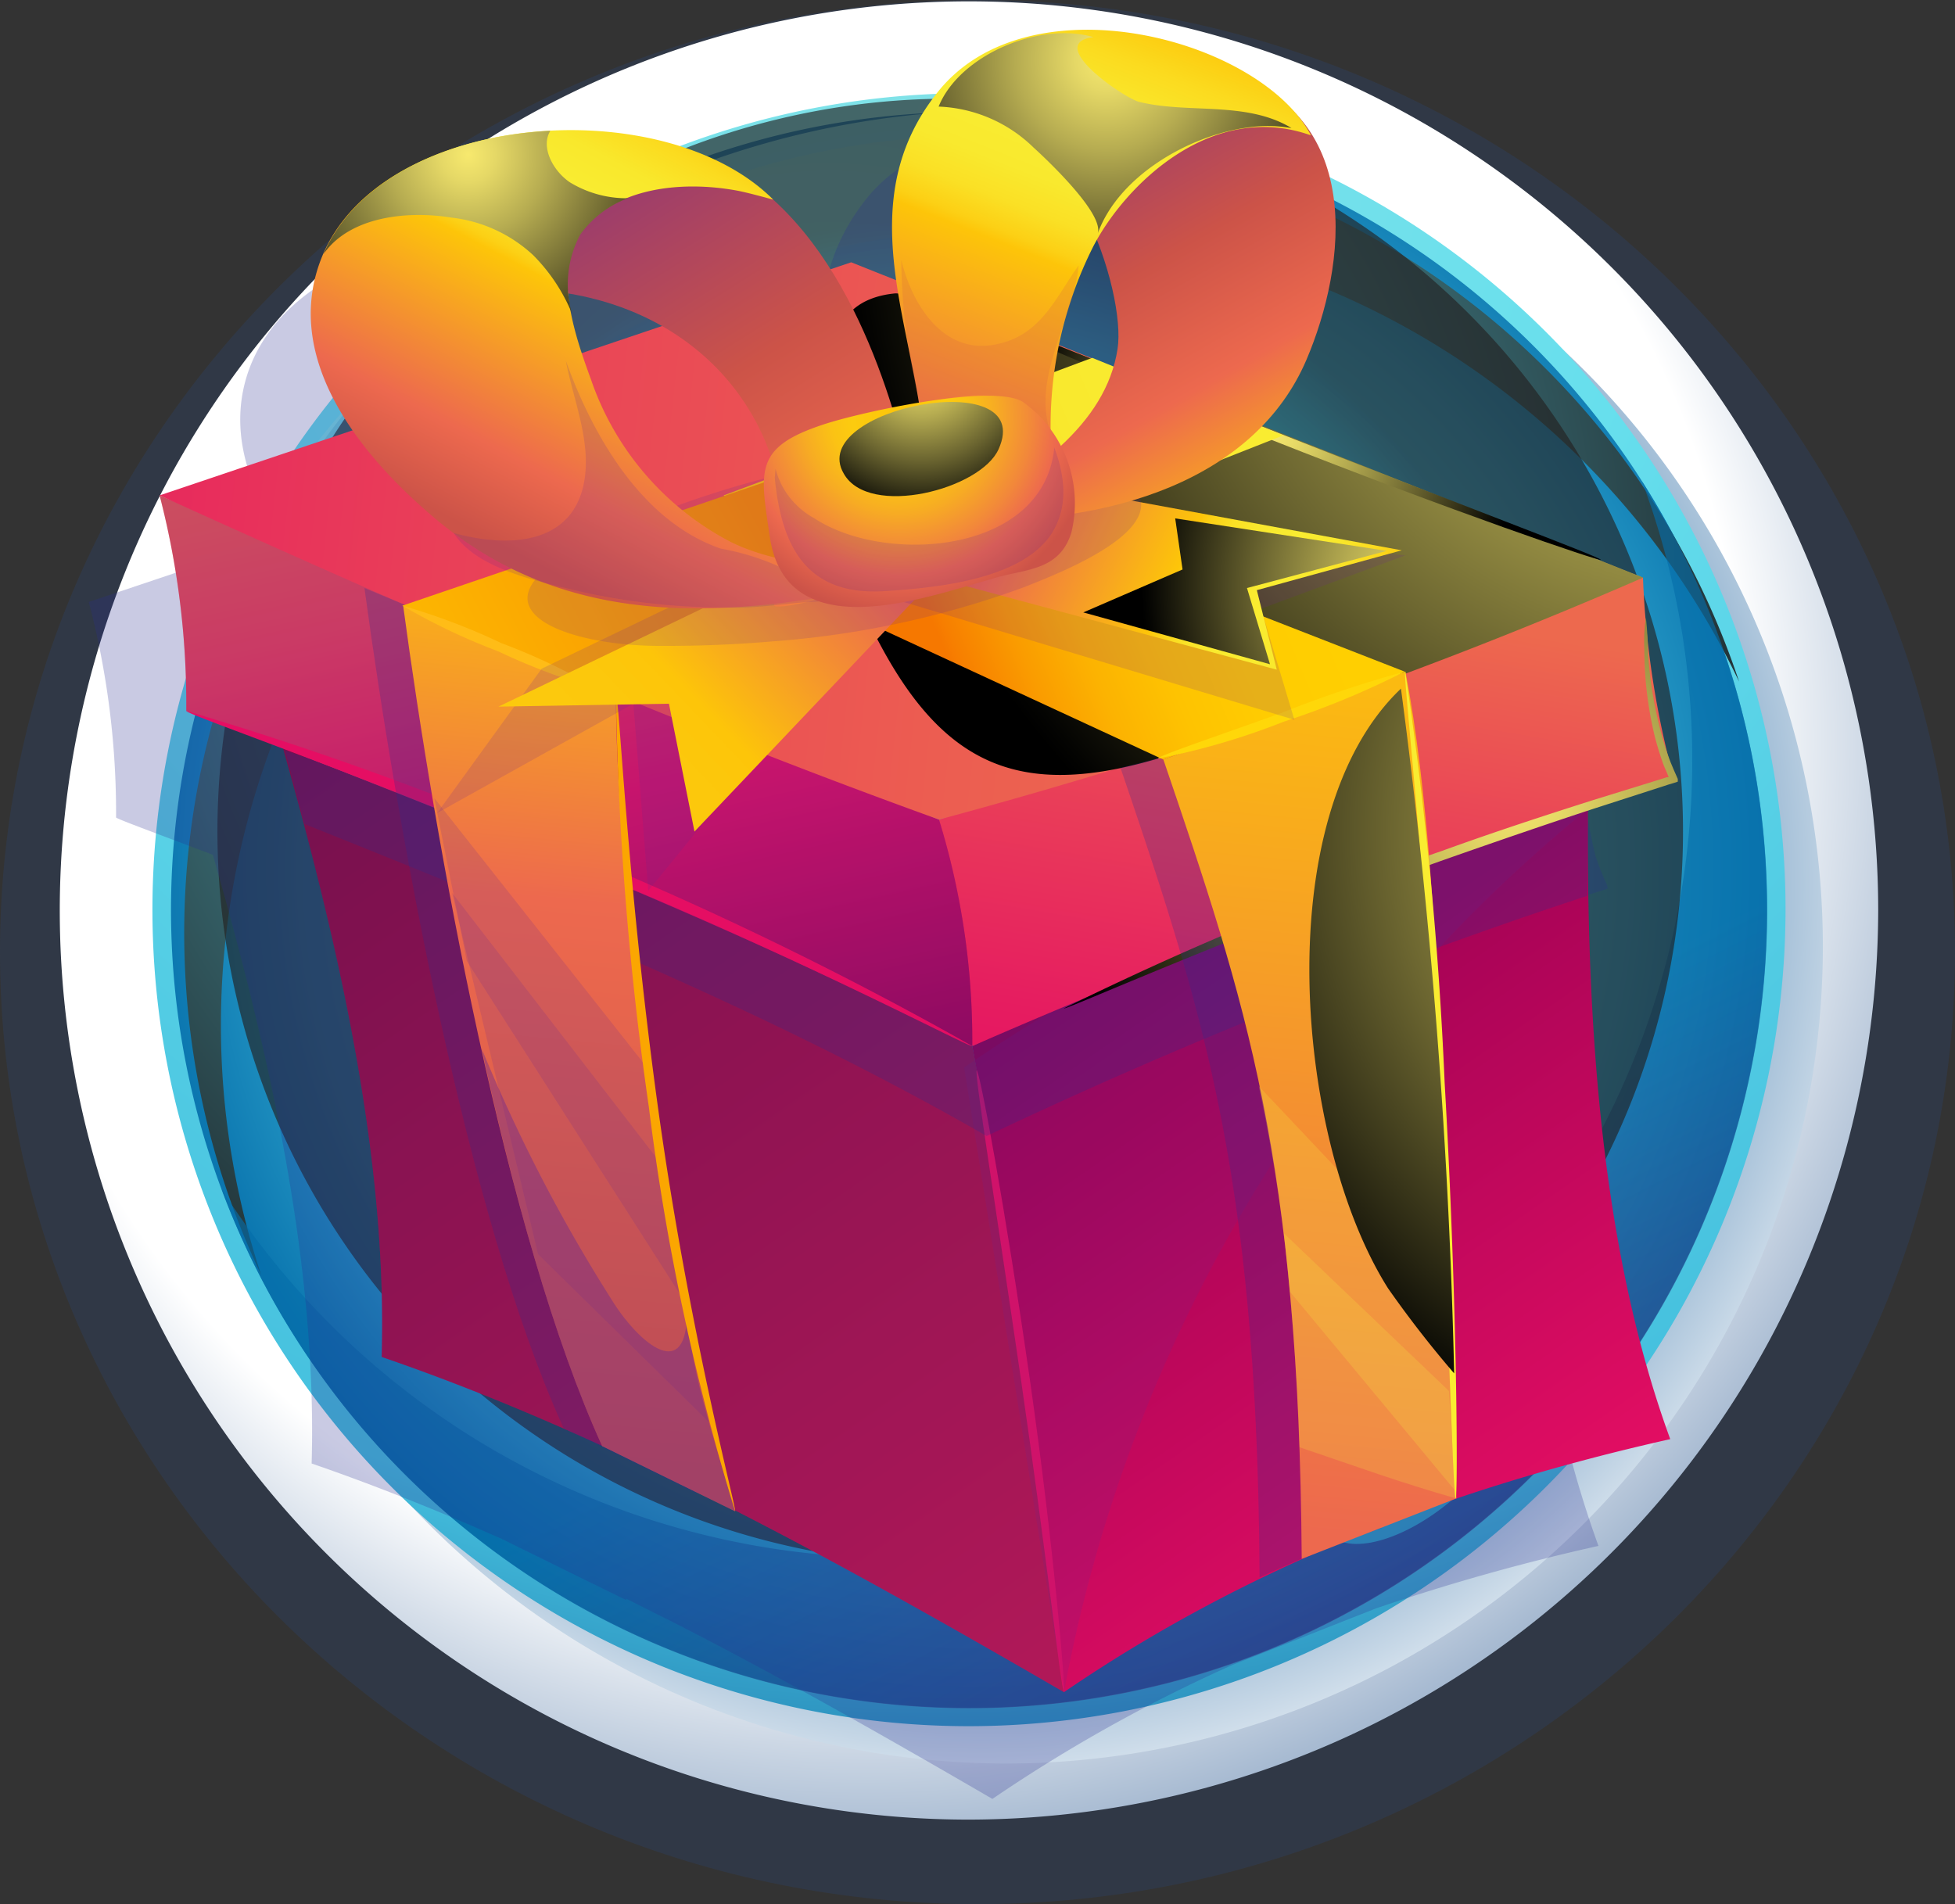 <svg xmlns="http://www.w3.org/2000/svg" xmlns:xlink="http://www.w3.org/1999/xlink" viewBox="0 0 101.06 98.44"><rect x="0" y="0" width="101.06" height="98.44" fill="#333333" stroke="none"/><defs><style>.cls-1{isolation:isolate;}.cls-2{fill:#2b4a80;}.cls-13,.cls-2,.cls-4{mix-blend-mode:multiply;}.cls-13,.cls-2,.cls-21{opacity:0.25;}.cls-3{fill:url(#radial-gradient);}.cls-4{fill:url(#radial-gradient-2);}.cls-5{fill:url(#radial-gradient-3);}.cls-6{fill:url(#radial-gradient-4);}.cls-11,.cls-12,.cls-23,.cls-24,.cls-49,.cls-50,.cls-51,.cls-52,.cls-53,.cls-7{mix-blend-mode:screen;}.cls-7{fill:url(#radial-gradient-5);}.cls-8{opacity:0.63;fill:url(#linear-gradient);}.cls-10,.cls-9{fill:#81e2e8;}.cls-9{opacity:0.8;}.cls-11{fill:#2fb8d6;opacity:0.7;}.cls-12{fill-rule:evenodd;opacity:0.64;fill:url(#radial-gradient-6);}.cls-13{fill:#2a2e91;}.cls-14{fill:url(#linear-gradient-2);}.cls-15{fill:#4b3457;opacity:0.31;}.cls-16{fill:url(#linear-gradient-3);}.cls-17{fill:#e50e63;}.cls-18,.cls-21,.cls-31{fill:#6e298d;}.cls-18{opacity:0.17;}.cls-19{fill:url(#linear-gradient-4);}.cls-20{fill:url(#linear-gradient-5);}.cls-22{fill:url(#linear-gradient-6);}.cls-23{fill:url(#radial-gradient-7);}.cls-25{fill:url(#radial-gradient-8);}.cls-26{fill:url(#radial-gradient-9);}.cls-27{fill:url(#linear-gradient-7);}.cls-28{fill:url(#linear-gradient-8);}.cls-29{fill:url(#linear-gradient-9);}.cls-30{opacity:0.44;}.cls-32{opacity:0.18;}.cls-33{fill:#fba601;}.cls-34{fill:url(#linear-gradient-10);}.cls-35{fill:url(#linear-gradient-11);}.cls-36{opacity:0.22;}.cls-37{fill:#f7e641;}.cls-38{fill:#f9ec31;}.cls-39{fill:#ffd709;}.cls-40{fill:#ffbc17;}.cls-41{fill:url(#linear-gradient-12);}.cls-42{fill:url(#linear-gradient-13);}.cls-43{fill:url(#linear-gradient-14);}.cls-44{fill:url(#linear-gradient-15);}.cls-45{fill:#cc5348;}.cls-46{fill:url(#linear-gradient-16);}.cls-47{fill:url(#linear-gradient-17);}.cls-48{fill:url(#radial-gradient-10);}.cls-49{fill:url(#radial-gradient-11);}.cls-50{fill:url(#radial-gradient-12);}.cls-51{fill:url(#radial-gradient-13);}.cls-52{fill:url(#radial-gradient-14);}.cls-53{fill:url(#radial-gradient-15);}</style><radialGradient id="radial-gradient" cx="44.79" cy="38.27" r="76.83" gradientUnits="userSpaceOnUse"><stop offset="0.59" stop-color="#fff"/><stop offset="0.74" stop-color="#a8bbd2"/><stop offset="1" stop-color="#296195"/></radialGradient><radialGradient id="radial-gradient-2" cx="50.73" cy="45.67" r="50.62" gradientUnits="userSpaceOnUse"><stop offset="0.5" stop-color="#0c5596"/><stop offset="1" stop-color="#fff"/></radialGradient><radialGradient id="radial-gradient-3" cx="48.16" cy="5.79" r="95.2" gradientUnits="userSpaceOnUse"><stop offset="0" stop-color="#81e2e8"/><stop offset="0.4" stop-color="#67dfed"/><stop offset="0.79" stop-color="#45c0de"/><stop offset="1" stop-color="#0c5596"/></radialGradient><radialGradient id="radial-gradient-4" cx="50.09" cy="44.86" r="43.43" gradientUnits="userSpaceOnUse"><stop offset="0" stop-color="#67dfed"/><stop offset="0.58" stop-color="#45c0de"/><stop offset="0.66" stop-color="#3eb7d8"/><stop offset="0.79" stop-color="#2b9fc9"/><stop offset="0.96" stop-color="#0c77b0"/><stop offset="1" stop-color="#056eaa"/></radialGradient><radialGradient id="radial-gradient-5" cx="42.86" cy="29.43" r="57.8" gradientUnits="userSpaceOnUse"><stop offset="0" stop-color="#67dfed"/><stop offset="1" stop-color="#130c0e"/></radialGradient><linearGradient id="linear-gradient" x1="75.39" y1="96.68" x2="58.34" y2="63.23" gradientUnits="userSpaceOnUse"><stop offset="0.36" stop-color="#433c80"/><stop offset="1" stop-color="#056eaa"/></linearGradient><radialGradient id="radial-gradient-6" cx="48.15" cy="42.3" r="33.91" gradientUnits="userSpaceOnUse"><stop offset="0" stop-color="#21e9ff"/><stop offset="0.91" stop-color="#231f20"/></radialGradient><linearGradient id="linear-gradient-2" x1="17.68" y1="37.06" x2="54.41" y2="90.2" gradientUnits="userSpaceOnUse"><stop offset="0" stop-color="#8a004a"/><stop offset="1" stop-color="#e20c59"/></linearGradient><linearGradient id="linear-gradient-3" x1="58.01" y1="49.16" x2="79.61" y2="80.4" gradientUnits="userSpaceOnUse"><stop offset="0" stop-color="#950053"/><stop offset="1" stop-color="#e50e63"/></linearGradient><linearGradient id="linear-gradient-4" x1="64.33" y1="60.3" x2="69.26" y2="31.15" gradientUnits="userSpaceOnUse"><stop offset="0" stop-color="#e50e63"/><stop offset="0.22" stop-color="#e61d60"/><stop offset="0.65" stop-color="#ea4457"/><stop offset="1" stop-color="#ed694e"/></linearGradient><linearGradient id="linear-gradient-5" x1="33.33" y1="58.53" x2="22.91" y2="11.21" gradientUnits="userSpaceOnUse"><stop offset="0" stop-color="#950053"/><stop offset="0.36" stop-color="#e50e63"/><stop offset="0.44" stop-color="#e7205f"/><stop offset="0.59" stop-color="#e94058"/><stop offset="0.74" stop-color="#eb5752"/><stop offset="0.88" stop-color="#ed644f"/><stop offset="1" stop-color="#ed694e"/></linearGradient><linearGradient id="linear-gradient-6" x1="-11.38" y1="21.67" x2="90.16" y2="32.76" gradientUnits="userSpaceOnUse"><stop offset="0" stop-color="#e50e63"/><stop offset="0.34" stop-color="#e93f58"/><stop offset="0.6" stop-color="#ec5d51"/><stop offset="0.75" stop-color="#ed694e"/><stop offset="0.81" stop-color="#ed6d4d"/><stop offset="0.86" stop-color="#ee7a4b"/><stop offset="0.92" stop-color="#ef8e48"/><stop offset="0.98" stop-color="#f1ab44"/><stop offset="1" stop-color="#f2b742"/></linearGradient><radialGradient id="radial-gradient-7" cx="89.33" cy="9.14" r="45.89" gradientUnits="userSpaceOnUse"><stop offset="0" stop-color="#f7e96e"/><stop offset="0.11" stop-color="#e5d866"/><stop offset="0.32" stop-color="#b6ac51"/><stop offset="0.61" stop-color="#6b6530"/><stop offset="0.98" stop-color="#040402"/><stop offset="1"/></radialGradient><radialGradient id="radial-gradient-8" cx="78.23" cy="41.03" r="23.92" xlink:href="#radial-gradient-7"/><radialGradient id="radial-gradient-9" cx="65.82" cy="22.28" r="12.86" xlink:href="#radial-gradient-7"/><linearGradient id="linear-gradient-7" x1="27.39" y1="75.72" x2="32.01" y2="27.24" gradientUnits="userSpaceOnUse"><stop offset="0.01" stop-color="#cc5348"/><stop offset="0.6" stop-color="#ed694e"/><stop offset="1" stop-color="#fdc509"/></linearGradient><linearGradient id="linear-gradient-8" x1="44.31" y1="27.25" x2="62.54" y2="19.56" gradientUnits="userSpaceOnUse"><stop offset="0" stop-color="#fdc509"/><stop offset="0.12" stop-color="#fcd015"/><stop offset="0.36" stop-color="#fae025"/><stop offset="0.63" stop-color="#f9e92e"/><stop offset="1" stop-color="#f9ec31"/></linearGradient><linearGradient id="linear-gradient-9" x1="46.51" y1="23.82" x2="12.35" y2="41.92" gradientUnits="userSpaceOnUse"><stop offset="0" stop-color="#f67800"/><stop offset="0.17" stop-color="#f88900"/><stop offset="0.73" stop-color="#fdbb01"/><stop offset="1" stop-color="#ffcf01"/></linearGradient><linearGradient id="linear-gradient-10" x1="65.73" y1="79.01" x2="70.46" y2="29.23" gradientUnits="userSpaceOnUse"><stop offset="0" stop-color="#ed694e"/><stop offset="1" stop-color="#fdc509"/></linearGradient><linearGradient id="linear-gradient-11" x1="49.54" y1="35.33" x2="67.25" y2="27.86" gradientUnits="userSpaceOnUse"><stop offset="0" stop-color="#f67800"/><stop offset="0.03" stop-color="#f77f00"/><stop offset="0.19" stop-color="#fa9c00"/><stop offset="0.35" stop-color="#fcb301"/><stop offset="0.53" stop-color="#fec301"/><stop offset="0.73" stop-color="#ffcc01"/><stop offset="1" stop-color="#ffcf01"/></linearGradient><linearGradient id="linear-gradient-12" x1="47.14" y1="24.18" x2="25.99" y2="44.39" gradientUnits="userSpaceOnUse"><stop offset="0.01" stop-color="#cc5348"/><stop offset="0.19" stop-color="#ed694e"/><stop offset="0.56" stop-color="#fdc509"/><stop offset="0.66" stop-color="#fcc80c"/><stop offset="1" stop-color="#fccb0f"/></linearGradient><linearGradient id="linear-gradient-13" x1="48.78" y1="24" x2="70.26" y2="33.89" gradientUnits="userSpaceOnUse"><stop offset="0.01" stop-color="#cc5348"/><stop offset="0.19" stop-color="#ed694e"/><stop offset="0.56" stop-color="#fdc509"/><stop offset="0.58" stop-color="#fcd015"/><stop offset="0.63" stop-color="#fae025"/><stop offset="0.69" stop-color="#f9e92e"/><stop offset="0.77" stop-color="#f9ec31"/><stop offset="0.85" stop-color="#f9e82c"/><stop offset="0.93" stop-color="#fbdb1f"/><stop offset="1" stop-color="#fccb0f"/></linearGradient><linearGradient id="linear-gradient-14" x1="53.93" y1="-56.27" x2="64.17" y2="-34.12" gradientTransform="translate(3.61 67.15) rotate(-4.79)" gradientUnits="userSpaceOnUse"><stop offset="0" stop-color="#933972"/><stop offset="0.39" stop-color="#cc5348"/><stop offset="0.67" stop-color="#ed694e"/><stop offset="1" stop-color="#fdc509"/></linearGradient><linearGradient id="linear-gradient-15" x1="47.93" y1="-33.85" x2="61.32" y2="-60.84" gradientTransform="translate(3.61 67.15) rotate(-4.79)" xlink:href="#linear-gradient-13"/><linearGradient id="linear-gradient-16" x1="29.9" y1="-47.28" x2="42.6" y2="-19.83" gradientTransform="matrix(1, -0.08, 0.09, 1.13, 2.74, 65.66)" xlink:href="#linear-gradient-14"/><linearGradient id="linear-gradient-17" x1="29.61" y1="-29.03" x2="40.35" y2="-48.17" gradientTransform="matrix(1, -0.08, 0.09, 1.13, 2.74, 65.66)" xlink:href="#linear-gradient-13"/><radialGradient id="radial-gradient-10" cx="46.51" cy="21.55" r="10.35" gradientUnits="userSpaceOnUse"><stop offset="0" stop-color="#fdc509"/><stop offset="0.24" stop-color="#fccb0f"/><stop offset="0.34" stop-color="#fbc314"/><stop offset="0.48" stop-color="#f7ac23"/><stop offset="0.66" stop-color="#f2883a"/><stop offset="0.79" stop-color="#ed694e"/><stop offset="0.99" stop-color="#cc5348"/></radialGradient><radialGradient id="radial-gradient-11" cx="57.19" cy="3.08" r="14.62" xlink:href="#radial-gradient-7"/><radialGradient id="radial-gradient-12" cx="24.2" cy="8" r="12.91" xlink:href="#radial-gradient-7"/><radialGradient id="radial-gradient-13" cx="47.63" cy="18.9" r="8.03" xlink:href="#radial-gradient-7"/><radialGradient id="radial-gradient-14" cx="74.48" cy="30.32" r="15.49" xlink:href="#radial-gradient-7"/><radialGradient id="radial-gradient-15" cx="93.08" cy="42.94" r="34.85" xlink:href="#radial-gradient-7"/></defs><g class="cls-1"><g id="Слой_2" data-name="Слой 2"><g id="Слой_5_копия_" data-name="Слой 5 (копия)"><path class="cls-2" d="M50.53,98.44C22.67,98.44,0,76.36,0,49.22S22.67,0,50.53,0s50.53,22.08,50.53,49.22S78.39,98.44,50.53,98.44Z"/><path class="cls-3" d="M50.09,94.07a47,47,0,1,1,47-47A47.09,47.09,0,0,1,50.09,94.07Z"/><path class="cls-4" d="M52,91.17A42.21,42.21,0,1,1,94.23,49,42.26,42.26,0,0,1,52,91.17Z"/><path class="cls-5" d="M50.09,89.24A42.21,42.21,0,1,1,92.3,47,42.26,42.26,0,0,1,50.09,89.24Z"/><path class="cls-6" d="M91.34,47A41.25,41.25,0,1,1,50.09,5.79,41.25,41.25,0,0,1,91.34,47Z"/><path class="cls-7" d="M11.42,53A41.25,41.25,0,0,1,89.9,35.24,41.24,41.24,0,1,0,13.5,65.91,41,41,0,0,1,11.42,53Z"/><path class="cls-8" d="M84.88,24.88A41.25,41.25,0,0,1,11.45,61.47,41.25,41.25,0,1,0,84.88,24.88Z"/><path class="cls-9" d="M16.45,22.79c2.64,3.38,8.05,3.26,12.18,2.77,7.86-.95,19.9-6.06,21.2-14.84a6.77,6.77,0,0,0-1-4.92A45.33,45.33,0,0,0,16.45,22.79Z"/><path class="cls-9" d="M22.32,28.31c1,1.21-.17,3.94-2.7,6.1s-5.39,2.94-6.43,1.73.18-3.94,2.69-6.1S21.28,27.1,22.32,28.31Z"/><path class="cls-10" d="M28.75,28.32a1.6,1.6,0,0,1-2.61,1.74,1.6,1.6,0,0,1,2.61-1.74Z"/><path class="cls-11" d="M77.79,71.43c1,1.2-.17,3.94-2.7,6.09s-5.4,2.94-6.43,1.73.17-3.94,2.69-6.09S76.75,70.22,77.79,71.43Z"/><path class="cls-12" d="M87,43A37.88,37.88,0,1,1,49.15,5.1,37.88,37.88,0,0,1,87,43Z"/><path class="cls-13" d="M83.09,45.88l0-.08-.22-.5-.15-.36c-.09-.23-.17-.47-.25-.7a43,43,0,0,1-.93-5.78,9.27,9.27,0,0,0-.06-1s0,0,0,.08c-.07-.71-.12-1.43-.17-2.15l-.35-.14-2.09-.83a.86.86,0,0,0,.26.05c0-.09-4-1.6-9.71-3.83l-7.8-3.1a11,11,0,0,0,2.28-3.4c1.48-3.46,2.44-8.54.08-11.93C61,7.42,49.46,4.46,44.81,10.25c-2.49,3.1-2.63,6.41-2.16,9.74l-2.29-.92-1.09.37a17.07,17.07,0,0,0-3-3.65c-2.62-2.59-7.1-3.75-11.48-3.52h0l-.92.07h0c-4.92.49-9.53,2.75-11,6.77-1.08,3-.11,6,1.72,8.65l-10,3.36A42.9,42.9,0,0,1,6,42.26c0,.06,1.88.75,5,1.93,3.16,11,5.39,21.68,5.11,31.47,3.31,1.14,6.59,2.46,9.85,3.91l6.41,3.15a.64.64,0,0,0,0-.07l2,1s0,0,0,0C40,86.5,45.64,89.71,51.3,93a79.77,79.77,0,0,1,12.44-6.94l7.39-2.91a107.93,107.93,0,0,1,11.5-3.23c-3.15-8.66-4.16-18.78-4.24-29.66v-2.8l.39-.13,3.42-1.1.4-.13.3-.09.17-.06C83.12,45.94,83.12,45.92,83.09,45.88ZM52.79,24h0l-1.7-.68c.07-.32.14-.63.22-.95a20.52,20.52,0,0,0,.63-2,18.58,18.58,0,0,1,.94-2.16l.17-.31a12.68,12.68,0,0,1,1.08,5.66,7.06,7.06,0,0,1-.21.91ZM25.84,21.67c0-.16-.05-.33-.08-.49a.15.15,0,0,0,0-.07c0-.14,0-.27,0-.41a14.63,14.63,0,0,1,4.82,1.68l-4.14,1.39A17.86,17.86,0,0,1,25.84,21.67Z"/><path class="cls-14" d="M50.26,54.08A334.11,334.11,0,0,1,55,87.48C43.31,80.71,31.71,74.26,19.73,70.15c.29-9.85-2-20.6-5.16-31.68C26.83,42.89,38.9,47.74,50.26,54.08Z"/><path class="cls-15" d="M50.26,54.08A334.11,334.11,0,0,1,55,87.48C43.31,80.71,31.71,74.26,19.73,70.15c.29-9.85-2-20.6-5.16-31.68C26.83,42.89,38.9,47.74,50.26,54.08Z"/><path class="cls-16" d="M50.26,54.08Q53.32,70.77,55,87.48c9.84-6.72,20.4-10.63,31.34-13.08-3.5-9.58-4.36-21-4.25-33.18A210.17,210.17,0,0,0,50.26,54.08Z"/><path class="cls-17" d="M55,87.48c-.13,0-.92-7.2-2.21-16.07s-2.44-16-2.3-16.07,1.48,7.12,2.75,16S55.09,87.47,55,87.48Z"/><path class="cls-18" d="M82.06,41.84A76.85,76.85,0,0,0,55,87.48L49.84,55.19C59.2,48.65,70.24,44.65,82.06,41.84Z"/><path class="cls-13" d="M82.06,41.84v4.47A268.42,268.42,0,0,0,51,58.73l-.69-4.65A232.46,232.46,0,0,1,82.06,41.84Z"/><path class="cls-19" d="M50.26,54.08C62.33,48.8,74.43,44.35,86.54,40.3a46.37,46.37,0,0,1-1.61-10.44L48.54,42.37Z"/><path class="cls-13" d="M14.74,38.81l1,3.79C27.83,47.45,39.87,52.33,51,58.73l-.69-4.65A209.87,209.87,0,0,0,14.74,38.81Z"/><path class="cls-20" d="M50.26,54.08a38.81,38.81,0,0,0-1.72-11.71L8.25,25.61A43,43,0,0,1,9.63,36.75C23.32,42,37,47.45,50.26,54.08Z"/><path class="cls-21" d="M50.26,54.08a38.81,38.81,0,0,0-1.72-11.71L8.25,25.61A43,43,0,0,1,9.63,36.75C23.32,42,37,47.45,50.26,54.08Z"/><path class="cls-22" d="M8.25,25.61,44,13.56l40.9,16.3A281.08,281.08,0,0,1,48.54,42.37C34.76,37.4,21.45,31.61,8.25,25.61Z"/><path class="cls-23" d="M42.83,23.09c-.28-4.38-.15-7.56,3.42-7.92C47.4,15.05,57.61,19,60.94,20.3c8,3.16,16,6.37,24,9.56a249.87,249.87,0,0,1-25.06,9.35c-7.17,2.12-11.2.4-14.68-6.46A27.61,27.61,0,0,1,42.83,23.09Z"/><g class="cls-24"><path class="cls-25" d="M55,52.13A167.8,167.8,0,0,1,74.51,44c2.76-1,5.4-1.86,7.82-2.63l3.43-1.06.4-.13.1,0s0,0,0,0l-.1-.25L86,39.56c-.18-.5-.33-1-.45-1.45A19.37,19.37,0,0,1,85,33.59a8.7,8.7,0,0,1,.08-1.66,15.87,15.87,0,0,1,.1,1.65A21.35,21.35,0,0,0,85.9,38a14.43,14.43,0,0,0,.46,1.41l.15.36.22.5,0,.08s0,.06,0,.06l-.18.06-.3.09-.4.13-3.41,1.1c-2.41.79-5,1.68-7.79,2.66C63.65,48.36,55,52.26,55,52.13Z"/></g><path class="cls-17" d="M50.26,54.08c-.06.13-8.68-4.48-20.08-9.15-11.22-4.82-20.6-8-20.55-8.18a174.43,174.43,0,0,1,20.76,7.62A185.18,185.18,0,0,1,50.26,54.08Z"/><g class="cls-24"><path class="cls-26" d="M82.75,28.94c0,.11-7.75-2.53-17.1-6.23s-16.81-7-16.76-7.08,7.58,2.95,16.93,6.65S82.79,28.82,82.75,28.94Z"/></g><path class="cls-13" d="M29.14,73.84,36,77.21c-3-10.7-6.16-31-6.16-42.22l-11-4.59C20.5,42.68,24.13,62.88,29.14,73.84Z"/><path class="cls-27" d="M31.13,74.76,38,78.13c-3-10.7-6.16-31-6.16-42.22l-11-4.6C22.49,43.6,26.12,63.8,31.13,74.76Z"/><polygon class="cls-28" points="43.61 31.47 66.33 22.51 56.46 18.5 37.41 25.61 43.61 31.47"/><polygon class="cls-29" points="20.8 31.31 31.82 35.91 48.2 29.06 41.54 24.24 20.8 31.31"/><g class="cls-30"><path class="cls-31" d="M31.13,74.76,38,78.13c-.93-3.38-2.37-7.2-2.49-10.69.15,4.3-2.5,2-3.88-.23a83.06,83.06,0,0,1-6.73-13C26.6,62,28.7,69.44,31.13,74.76Z"/></g><g class="cls-32"><polygon class="cls-31" points="24.13 49.68 35.49 67.44 33.32 55.03 22.45 41.26 24.13 49.68"/></g><g class="cls-32"><polygon class="cls-31" points="23.37 46.16 27.81 64.83 36.68 73.55 34.23 60.24 23.37 46.16"/></g><path class="cls-33" d="M38,78.13a122.82,122.82,0,0,1-4.46-20.91,165.85,165.85,0,0,1-1.7-21.31c.17,0,.55,9.55,2.16,21.25S38.11,78.1,38,78.13Z"/><path class="cls-13" d="M65.11,81.55A66.12,66.12,0,0,1,71.42,79c1-11.58,1.46-31.18-.88-43.31-4.24,1.6-8.53,3-12.62,4C62.22,52.32,65,60.89,65.11,81.55Z"/><path class="cls-34" d="M67.29,80.59l8-3.13c-.81-10.68-.31-30.61-2.64-42.74L60.14,39.27C64.44,51.9,67.14,59.93,67.29,80.59Z"/><polygon class="cls-35" points="60.14 39.27 72.61 34.72 50.15 25.96 41.54 30.66 60.14 39.27"/><g class="cls-36"><path class="cls-37" d="M66.37,63.76c.39,3.67.7,7.35.81,11.06,3.17,1.07,5,1.76,8.07,2.64l-.35-5.55Z"/></g><g class="cls-36"><path class="cls-37" d="M65.07,56.15a89.63,89.63,0,0,1,1.61,10.63L75.17,77l-.42-10.6Z"/></g><path class="cls-38" d="M75.25,77.46c-.15,0-.35-9.58-1-21.39s-1.74-21.34-1.61-21.35A202,202,0,0,1,74.68,56C75.36,67.87,75.36,77.46,75.25,77.46Z"/><path class="cls-39" d="M72.61,34.72a43.49,43.49,0,0,1-6.25,2.59,36.55,36.55,0,0,1-6.49,1.9c0-.13,2.83-1.08,6.34-2.34A61.13,61.13,0,0,1,72.61,34.72Z"/><path class="cls-40" d="M30.87,35.6a32.72,32.72,0,0,1-5.12-1.93,32.48,32.48,0,0,1-4.95-2.36,33.44,33.44,0,0,1,5.12,1.94A31.93,31.93,0,0,1,30.87,35.6Z"/><polygon class="cls-18" points="39.2 29.18 28 34.57 22.6 42.03 32.74 36.38 33.51 46.05 47.87 28.45 39.2 29.18"/><polygon class="cls-41" points="41.04 29.18 25.77 36.53 34.58 36.38 35.9 42.99 49.7 28.45 41.04 29.18"/><polygon class="cls-18" points="45.75 30.83 66.91 37.21 65.19 31.47 72.65 28.71 52.77 26.43 45.75 30.83"/><polygon class="cls-42" points="46.33 29.33 66 34.62 64.97 30.51 72.46 28.45 53.34 24.93 46.33 29.33"/><path class="cls-18" d="M39.91,33.16c-2,.17-3.91.24-5.82.23-5.11,0-10.56-2.12-3.33-5.48a50.65,50.65,0,0,1,17.18-4.63c2.79-.15,7.78-.31,10.14,1.42,3.35,2.44-3.52,5-5.1,5.64A47.87,47.87,0,0,1,39.91,33.16Z"/><path class="cls-43" d="M50.08,6.54c5.2-.64,8.15,8.57,7.69,11.5-.61,3.92-4.36,6.51-8.54,8.81,8.25.42,15.68-2.13,18.3-8.24C69.6,13.76,70.68,5.7,63,3.62c-4.9-1.32-9.18.62-12.57,3.31Z"/><path class="cls-44" d="M54.61,26.12C52,25.61,49.69,28,47.55,28.94c1.15-1.89.36-4.55.17-6.49-.58-5.87-3.72-12.12.77-17.71C53.22-1.17,65.14,2,67.77,7c-5.14-1.84-9.61,2.57-11.25,5.73a20.65,20.65,0,0,0-2.19,10.24C54.37,24,54.54,25.06,54.61,26.12Z"/><g class="cls-32"><path class="cls-45" d="M47.51,20.68a31.24,31.24,0,0,1-.92-7.25c.57,2.39,2.24,5,5,4.35,2.25-.49,3-2.43,4.17-4.06-.25,2.71-2.35,5.63-1.52,8.44-1.45-2.39-4.87-1.76-6.64-1.25Z"/></g><path class="cls-46" d="M46.29,21.63C44.65,16.13,41,7.75,32.72,7.18c-3.55-.24-7,1.53-9.39,3.63-1.59,1.41-4.71,5.24-3.81,7.32-1-2.33,5.58-3.24,7.4-3.19,10.2.26,15.32,8.59,13.09,16.31-.19.66,8.32-1.94,8.71-1.9-.39-1.28-.94-2.56-1.32-3.85S46.69,23,46.29,21.63Z"/><path class="cls-47" d="M38.08,9.85c.5.09,1.48.36,1.89.47C34.24,4.58,19.32,5.75,16.52,13.6c-1.76,4.92,1.87,9.7,5.79,13.05C27.7,31.28,34.05,32.14,41.66,31a26.94,26.94,0,0,0,8.13-2.47,5.35,5.35,0,0,0-.36-1.25c-2.65,2.69-8.55,2.28-11.65.74a14.92,14.92,0,0,1-7.23-8.4c-.73-2-2-5.51-.57-7.53C31.66,9.71,35.17,9.32,38.08,9.85Z"/><g class="cls-32"><path class="cls-31" d="M23.67,27.86a3.46,3.46,0,0,1-.22-.31c2.58.73,6,.73,6.71-2.46.47-2.15-.52-4.37-.91-6.44,1.39,3.87,3.92,8.3,8,9.71a13,13,0,0,1,3.18,1c.84.57.76,1.48,2,1.73-1.59.05-3.17.37-4.76.32a34.71,34.71,0,0,1-7.77-.85C28.06,30.11,25,29.51,23.67,27.86Z"/></g><path class="cls-48" d="M51.26,29.93,50,30.3c-3.47,1-9.44,2.7-10.21-2.57-.49-3.37-.85-4.59,2.76-5.78,1.87-.63,8.78-2.15,10.33-1.17a6.44,6.44,0,0,1,2.5,6.76C54.74,29.58,52.9,29.4,51.26,29.93Z"/><g class="cls-32"><path class="cls-31" d="M40.05,24.7c.35,3.64,1.7,6.12,5.7,5.86,2.57-.17,6.83-.56,8.5-2.81,1-1.42.83-3.05.25-4.62-.53,5.54-8.76,6.08-12.41,3.66a4.07,4.07,0,0,1-2-2.55Z"/></g><path class="cls-49" d="M56.74,12.08c1.07-2.95,4.62-5,7.56-5.46a7.26,7.26,0,0,1,2.46,0c-2.34-1.42-5.34-.72-7.9-1.36C58,5,54,2.24,56.52,1.92c-2.77-.82-6.91.91-8,3.59a7.42,7.42,0,0,1,4.9,2.11C54.05,8.19,57.11,11.06,56.74,12.08Z"/><path class="cls-50" d="M23.34,11.25a7.43,7.43,0,0,1,4.22,1.94,9.29,9.29,0,0,1,2,3A5.43,5.43,0,0,1,30,12.12a5.34,5.34,0,0,1,2.45-1.87,5.65,5.65,0,0,1-3-.83c-.9-.62-1.51-1.85-1-2.66-5.08.26-10,2.4-11.73,6.38C18.08,11.19,21.05,10.88,23.34,11.25Z"/><path class="cls-51" d="M51.62,23.22c2-4.43-10-2.11-8,1.27C44.92,26.79,50.7,25.3,51.62,23.22Z"/><polygon class="cls-52" points="71.69 28.48 60.75 26.8 61.13 29.44 56 31.66 65.65 34.34 64.46 30.4 71.69 28.48"/><path class="cls-53" d="M72.42,35.6c-6.93,6.59-5.46,23.42-.67,31A55.55,55.55,0,0,0,75.17,71,326,326,0,0,0,72.42,35.6Z"/></g></g></g></svg>